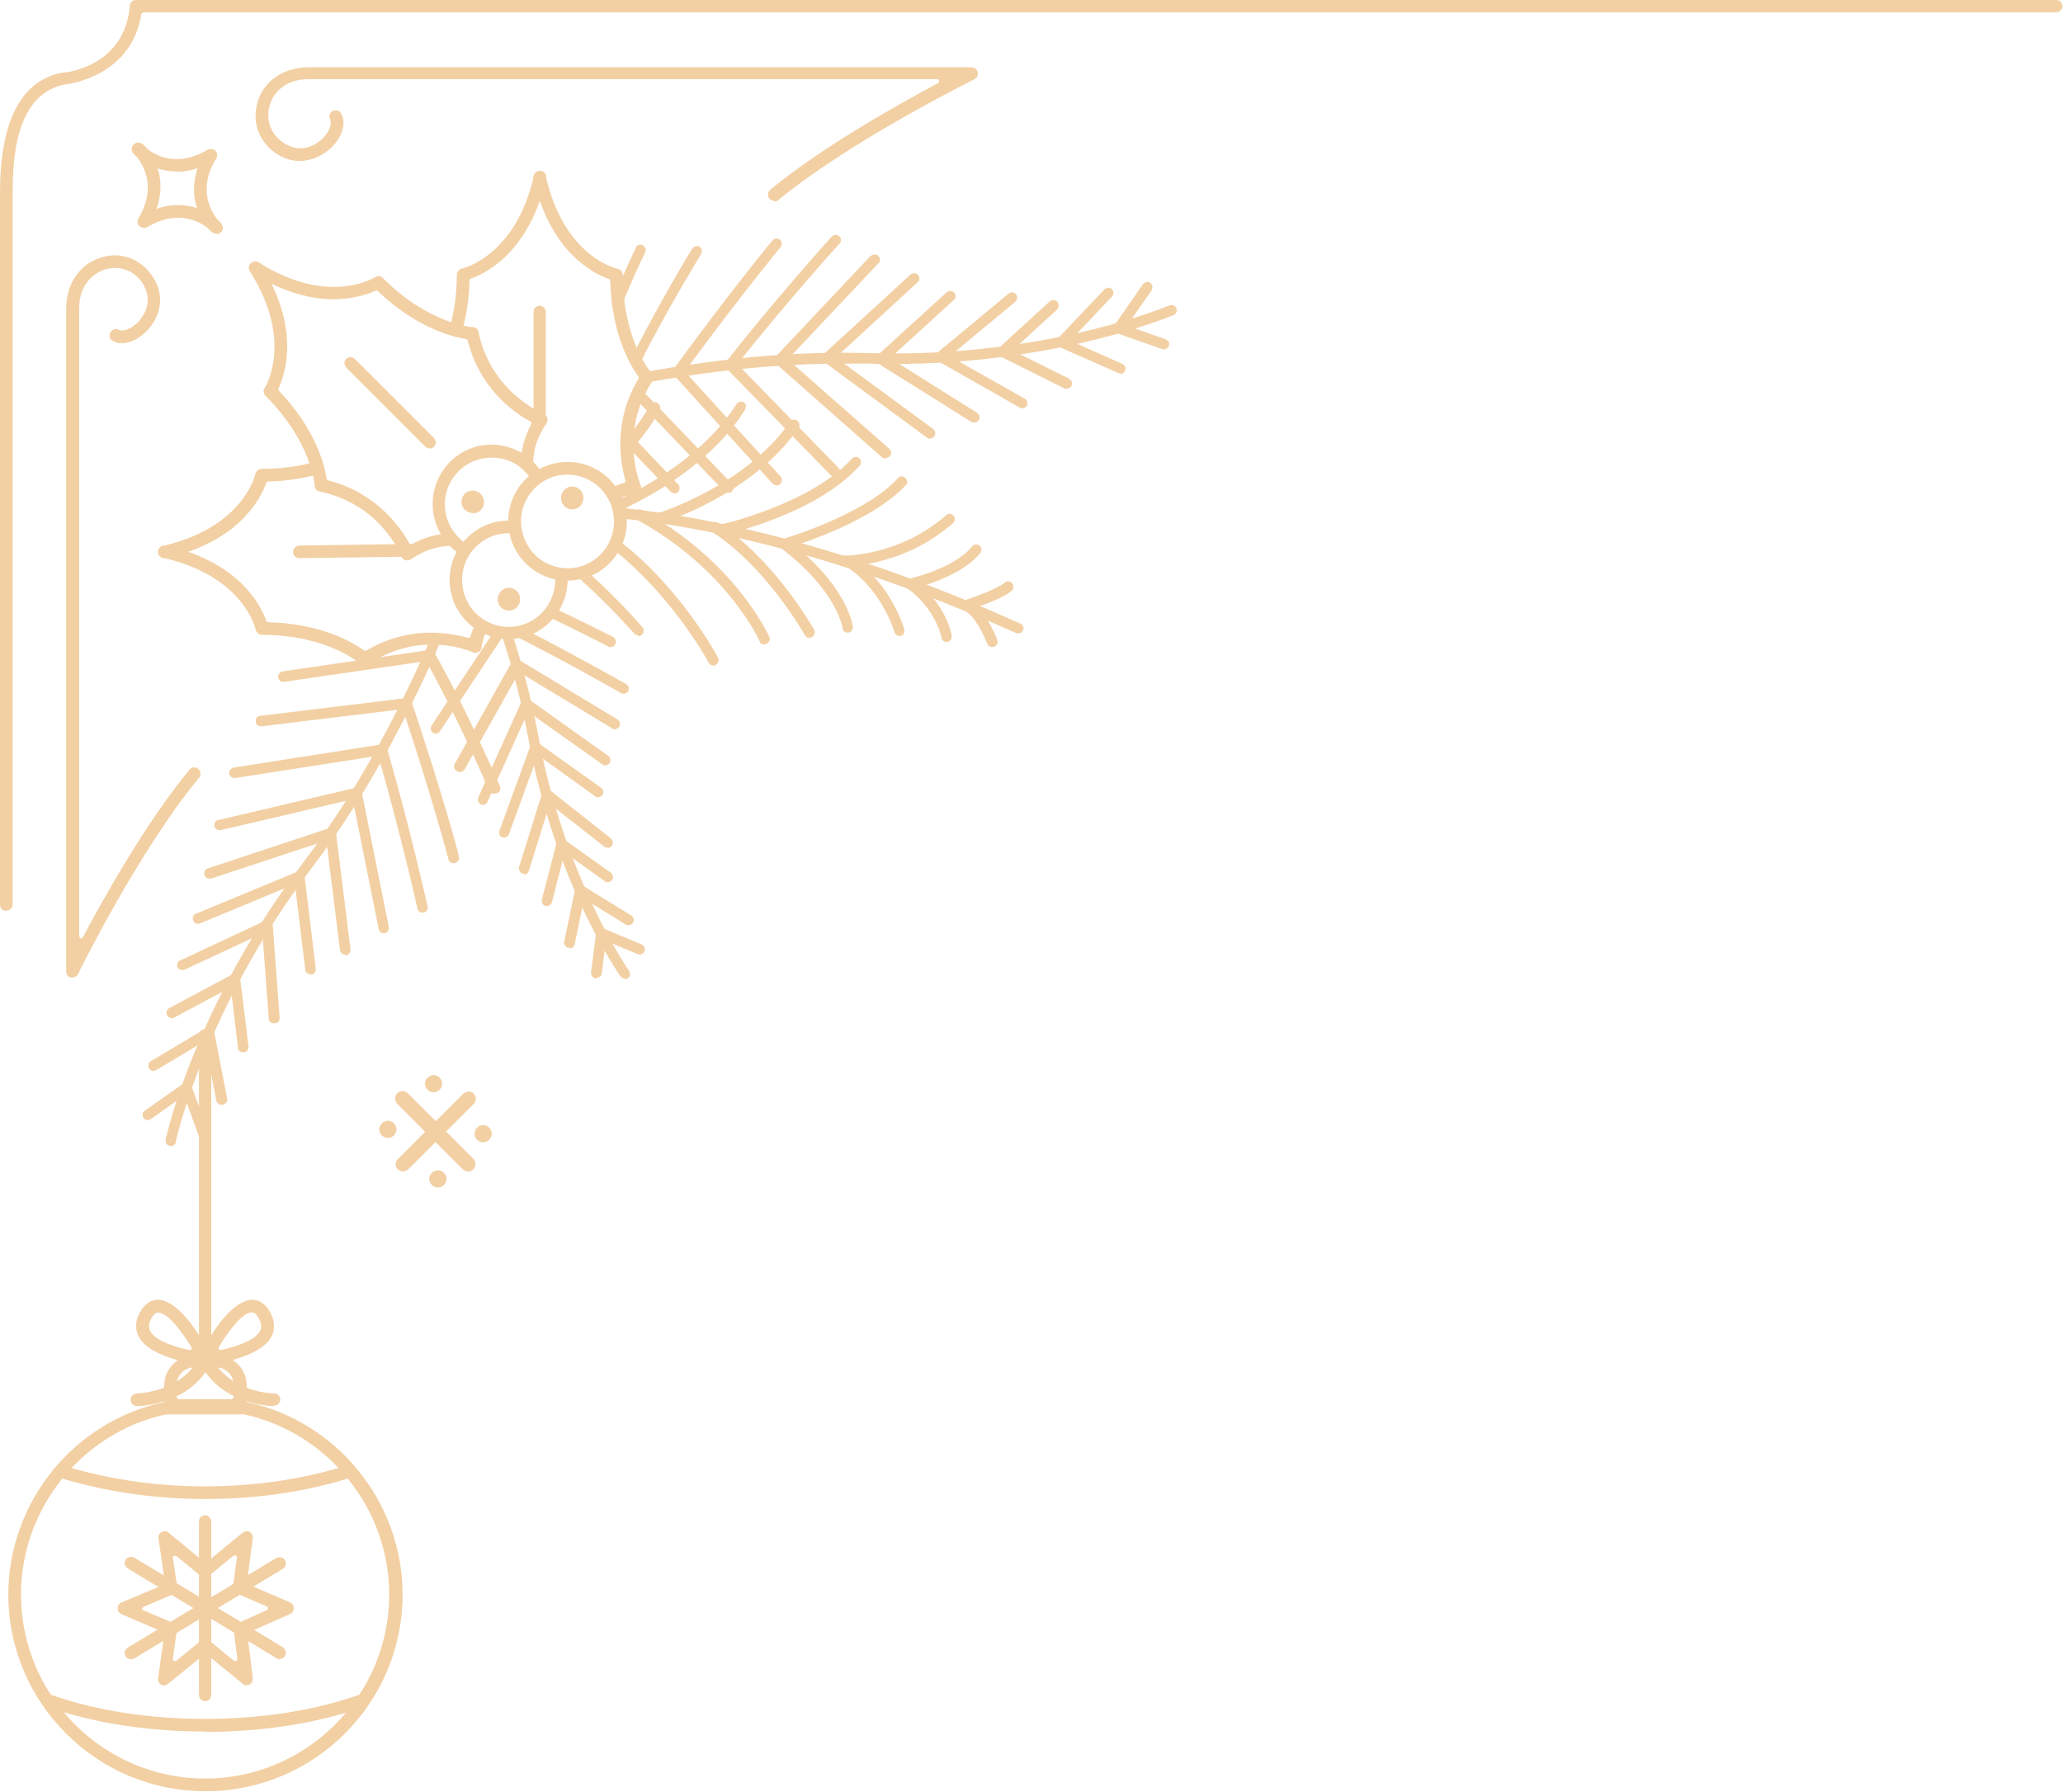 <?xml version="1.0" encoding="UTF-8"?> <svg xmlns="http://www.w3.org/2000/svg" width="495" height="430" viewBox="0 0 495 430" fill="none"><path d="M1.475 218.625C1.475 218.625 0.694 218.452 0.434 218.191C0.174 217.931 0 217.497 0 217.15V46.346C0 29.162 4.947 19.441 14.841 17.445C14.841 17.445 14.928 17.445 15.015 17.445C15.622 17.445 29.856 16.143 31.158 1.389C31.158 0.608 31.852 0 32.633 0H493.404C494.272 0 494.879 0.694 494.879 1.475C494.879 2.257 494.185 2.951 493.404 2.951H34.456C34.456 2.951 34.022 3.124 33.935 3.385C31.505 18.139 17.011 20.135 15.362 20.309C7.03 22.132 2.951 30.55 3.038 46.259V217.063C3.038 217.931 2.343 218.538 1.475 218.538V218.625Z" fill="#F2D0A4"></path><path d="M17.357 234.594C17.357 234.594 17.097 234.594 17.01 234.594C16.316 234.421 15.882 233.813 15.882 233.119V74.032C15.882 67.957 19.267 63.183 24.561 61.708C25.516 61.447 26.557 61.274 27.512 61.274C31.331 61.274 34.889 63.357 36.972 66.915C39.923 71.949 37.84 76.809 35.149 79.5C33.327 81.323 31.157 82.364 29.248 82.364C28.38 82.364 27.685 82.19 26.991 81.757C26.644 81.583 26.384 81.236 26.297 80.889C26.21 80.541 26.297 80.108 26.47 79.76C26.731 79.326 27.251 78.979 27.772 78.979C28.032 78.979 28.293 78.979 28.553 79.153C28.727 79.24 28.987 79.326 29.248 79.326C30.116 79.326 31.591 78.806 33.066 77.33C34.021 76.376 36.972 72.817 34.455 68.391C32.98 65.787 30.376 64.312 27.599 64.312C26.904 64.312 26.21 64.398 25.516 64.572C22.391 65.44 19.006 68.304 19.006 73.945V224.7C19.006 224.7 19.18 225.134 19.354 225.221C19.354 225.221 19.354 225.221 19.44 225.221C19.614 225.221 19.787 225.134 19.874 224.961C24.995 215.24 35.236 197.101 45.477 184.69C45.738 184.343 46.172 184.169 46.606 184.169C46.953 184.169 47.3 184.256 47.56 184.516C47.907 184.777 48.081 185.124 48.081 185.558C48.081 185.992 48.081 186.339 47.734 186.686C33.24 204.218 18.833 233.466 18.746 233.727C18.485 234.247 17.965 234.594 17.357 234.594Z" fill="#F2D0A4"></path><path d="M185.731 48.169C185.297 48.169 184.863 47.995 184.602 47.648C184.082 47.041 184.168 46.086 184.776 45.565C197.187 35.324 215.326 25.169 225.047 19.962C225.22 19.875 225.394 19.615 225.307 19.354C225.307 19.094 225.047 19.007 224.786 19.007H74.031C68.39 19.007 65.439 22.305 64.658 25.516C63.703 29.075 65.179 32.633 68.477 34.543C69.692 35.237 70.82 35.584 72.035 35.584C74.726 35.584 76.722 33.935 77.416 33.241C79.152 31.505 79.673 29.596 79.239 28.728C79.065 28.381 78.978 27.947 79.065 27.599C79.152 27.252 79.412 26.905 79.76 26.645C80.02 26.558 80.28 26.471 80.541 26.471C81.061 26.471 81.582 26.732 81.843 27.252C83.144 29.509 82.19 32.807 79.499 35.41C77.416 37.407 74.639 38.622 71.948 38.622C70.213 38.622 68.477 38.188 66.915 37.233C62.401 34.629 60.405 29.769 61.707 24.822C63.096 19.528 67.956 16.143 74.031 16.143H233.118C233.813 16.143 234.42 16.664 234.594 17.271C234.767 17.966 234.42 18.66 233.813 19.007C233.552 19.181 204.304 33.588 186.772 47.995C186.512 48.255 186.165 48.342 185.817 48.342L185.731 48.169Z" fill="#F2D0A4"></path><path d="M51.9 56.067C51.9 56.067 51.032 55.893 50.772 55.546C50.424 55.199 47.56 52.248 42.7 52.248C40.27 52.248 37.84 53.029 35.323 54.505C35.062 54.678 34.802 54.678 34.542 54.678C34.021 54.678 33.5 54.418 33.24 53.984C33.066 53.637 32.98 53.203 33.066 52.856C33.153 52.508 33.413 52.161 33.761 51.901C36.712 50.165 39.749 49.21 42.7 49.21C47.474 49.21 51.206 51.554 53.028 53.55C53.549 54.157 53.549 55.112 52.941 55.72C52.681 55.98 52.334 56.067 51.9 56.067Z" fill="#F2D0A4"></path><path d="M51.9 56.067C51.9 56.067 51.205 55.893 50.858 55.72C47.907 53.116 43.742 45.652 49.209 36.539C49.47 36.105 49.99 35.845 50.511 35.845C50.772 35.845 51.032 35.845 51.292 36.018C51.639 36.192 51.9 36.539 51.987 36.973C52.073 37.32 51.987 37.754 51.813 38.101C46.258 47.388 52.855 53.463 52.941 53.55C53.202 53.81 53.375 54.157 53.462 54.592C53.462 55.025 53.375 55.373 53.115 55.633C52.855 55.98 52.42 56.154 51.987 56.154L51.9 56.067Z" fill="#F2D0A4"></path><path d="M42.353 41.139C37.58 41.139 33.848 38.795 32.025 36.799C31.765 36.539 31.591 36.105 31.678 35.758C31.678 35.324 31.851 34.977 32.199 34.716C32.459 34.456 32.806 34.369 33.24 34.369C33.674 34.369 34.108 34.543 34.368 34.89C34.715 35.237 37.58 38.188 42.44 38.188C44.87 38.188 47.3 37.407 49.817 35.931C50.077 35.758 50.338 35.758 50.598 35.758C51.119 35.758 51.64 36.018 51.9 36.452C52.334 37.146 52.074 38.101 51.379 38.535C48.428 40.271 45.391 41.226 42.44 41.226L42.353 41.139Z" fill="#F2D0A4"></path><path d="M34.542 54.591C34.542 54.591 34.021 54.591 33.761 54.417C33.414 54.244 33.153 53.897 33.066 53.463C32.98 53.116 33.066 52.682 33.24 52.334C38.795 43.048 32.199 36.973 32.112 36.886C31.504 36.365 31.417 35.41 32.025 34.716C32.285 34.369 32.719 34.195 33.153 34.195C33.5 34.195 33.847 34.369 34.195 34.542C37.146 37.146 41.312 44.61 35.844 53.723C35.583 54.157 35.063 54.504 34.542 54.504V54.591Z" fill="#F2D0A4"></path><path d="M244.315 152.005C244.315 152.005 243.968 152.005 243.794 151.919C210.553 136.991 178.962 127.704 149.8 124.493C149.713 123.625 149.54 122.757 149.279 121.889C178.962 125.1 211.074 134.474 244.836 149.662C245.443 149.922 245.79 150.704 245.443 151.311C245.27 151.745 244.749 152.005 244.315 152.005Z" fill="#F2D0A4"></path><path d="M238.066 155.303C237.545 155.303 237.025 154.956 236.851 154.435C236.157 152.613 233.814 147.492 231.21 146.451C230.689 146.277 230.429 145.756 230.429 145.236C230.429 144.715 230.776 144.281 231.297 144.107C234.334 143.153 239.715 141.07 241.017 139.855C241.277 139.594 241.538 139.507 241.885 139.507C242.232 139.507 242.579 139.681 242.84 139.941C243.274 140.462 243.274 141.243 242.84 141.677C241.798 142.719 239.108 144.021 235.289 145.409C235.115 145.409 235.029 145.583 234.942 145.756C234.942 145.93 234.942 146.103 235.029 146.19C237.546 148.968 239.108 153.134 239.281 153.567C239.368 153.915 239.368 154.262 239.281 154.522C239.108 154.869 238.847 155.043 238.587 155.217C238.413 155.217 238.327 155.217 238.153 155.217L238.066 155.303Z" fill="#F2D0A4"></path><path d="M227.131 154.088C226.523 154.088 226.002 153.654 225.916 153.047C225.916 153.047 224.7 146.277 217.67 141.156C217.237 140.896 217.063 140.375 217.15 139.855C217.237 139.334 217.584 138.987 218.104 138.9C218.191 138.9 228.953 136.47 233.293 131.089C233.553 130.828 233.9 130.655 234.247 130.655C234.508 130.655 234.768 130.742 235.029 130.915C235.289 131.089 235.463 131.436 235.463 131.783C235.463 132.13 235.463 132.477 235.202 132.738C231.904 136.817 225.482 139.334 221.923 140.462C221.75 140.462 221.663 140.636 221.576 140.809C221.576 140.983 221.576 141.156 221.75 141.243C227.391 146.537 228.346 152.352 228.346 152.613C228.432 153.307 227.999 153.915 227.304 154.088C227.304 154.088 227.217 154.088 227.131 154.088Z" fill="#F2D0A4"></path><path d="M215.848 152.613C215.327 152.613 214.806 152.266 214.633 151.745C214.633 151.658 211.682 141.764 203.524 136.296C202.916 135.862 202.829 135.081 203.176 134.56C203.437 134.213 203.784 134.04 204.218 134.04C204.478 134.04 204.739 134.04 204.912 134.213C213.765 140.202 216.889 150.617 216.976 151.051C217.15 151.745 216.803 152.439 216.108 152.613C216.021 152.613 215.848 152.613 215.761 152.613H215.848Z" fill="#F2D0A4"></path><path d="M203.35 151.832C202.743 151.832 202.135 151.311 202.135 150.704C202.135 150.617 201.007 141.938 187.381 131.523C187.034 131.263 186.86 130.742 186.947 130.308C186.947 129.874 187.381 129.44 187.815 129.353C187.988 129.353 207.69 123.451 215.414 114.772C215.675 114.512 216.022 114.338 216.369 114.338C216.716 114.338 216.976 114.425 217.237 114.686C217.497 114.946 217.671 115.206 217.671 115.553C217.671 115.901 217.584 116.248 217.324 116.421C210.901 123.538 197.275 128.746 191.634 130.655C191.46 130.655 191.373 130.829 191.286 131.002C191.286 131.176 191.286 131.349 191.46 131.523C203.611 141.764 204.565 150.096 204.652 150.443C204.652 151.138 204.218 151.745 203.524 151.832H203.437H203.35Z" fill="#F2D0A4"></path><path d="M194.237 153.134C193.803 153.134 193.369 152.873 193.109 152.439C193.022 152.266 183.996 136.123 170.804 127.617C170.544 127.444 170.283 127.183 170.283 126.836C170.283 126.489 170.283 126.142 170.457 125.881C170.717 125.534 171.064 125.274 171.498 125.274C171.759 125.274 172.019 125.274 172.193 125.448C185.819 134.213 194.932 150.443 195.366 151.137C195.539 151.398 195.539 151.745 195.452 152.092C195.366 152.439 195.105 152.7 194.845 152.873C194.671 152.96 194.411 153.047 194.237 153.047V153.134Z" fill="#F2D0A4"></path><path d="M183.388 154.696C182.868 154.696 182.434 154.435 182.26 153.915C182.26 153.741 174.449 136.557 152.751 124.666C152.144 124.319 151.883 123.538 152.231 122.93C152.491 122.496 152.838 122.236 153.359 122.236C153.532 122.236 153.793 122.236 153.966 122.41C176.445 134.734 184.256 152.179 184.603 152.873C184.777 153.22 184.777 153.567 184.603 153.828C184.43 154.088 184.256 154.349 183.909 154.522C183.735 154.522 183.562 154.609 183.388 154.609V154.696Z" fill="#F2D0A4"></path><path d="M171.151 159.73C170.717 159.73 170.283 159.469 170.022 159.035C170.022 158.862 161.864 143.934 148.151 132.651C148.585 131.87 148.932 131.089 149.193 130.221C163.687 141.764 171.932 157.126 172.279 157.82C172.626 158.428 172.279 159.209 171.758 159.556C171.585 159.643 171.411 159.73 171.151 159.73Z" fill="#F2D0A4"></path><path d="M153.185 152.526C153.185 152.526 152.491 152.352 152.23 152.092C152.23 152.092 146.763 145.843 139.212 138.987C140.253 138.726 141.121 138.466 141.989 138.119C149.019 144.541 153.966 150.269 154.14 150.53C154.574 151.051 154.574 151.832 154.053 152.352C153.793 152.526 153.532 152.7 153.185 152.7V152.526Z" fill="#F2D0A4"></path><path d="M151.45 107.742C151.45 106.7 151.45 105.485 151.189 104.183C153.099 101.84 154.661 99.584 156.05 97.153C156.31 96.719 156.657 96.546 157.178 96.546C157.352 96.546 157.612 96.546 157.786 96.719C158.046 96.893 158.306 97.153 158.393 97.501C158.48 97.848 158.393 98.195 158.306 98.455C156.484 101.753 154.227 104.878 151.537 107.829L151.45 107.742Z" fill="#F2D0A4"></path><path d="M149.366 122.323C149.106 121.455 148.845 120.674 148.498 119.893C156.049 116.334 169.328 108.697 176.705 96.98C176.965 96.633 177.312 96.373 177.746 96.373C178.007 96.373 178.18 96.373 178.441 96.546C178.701 96.72 178.961 96.98 178.961 97.327C178.961 97.674 178.961 98.022 178.788 98.282C170.977 110.78 157.177 118.591 149.279 122.323H149.366Z" fill="#F2D0A4"></path><path d="M158.306 125.534C157.785 125.534 157.264 125.187 157.091 124.666C157.004 124.319 157.091 123.972 157.178 123.712C157.351 123.451 157.612 123.191 157.959 123.104C158.132 123.104 178.962 116.508 189.55 101.233C189.811 100.886 190.158 100.712 190.592 100.712C190.852 100.712 191.113 100.712 191.286 100.972C191.547 101.146 191.72 101.493 191.807 101.754C191.894 102.014 191.807 102.448 191.633 102.708C180.524 118.678 159.521 125.274 158.653 125.534C158.566 125.534 158.393 125.534 158.306 125.534Z" fill="#F2D0A4"></path><path d="M173.495 128.225C172.887 128.225 172.366 127.791 172.279 127.27C172.106 126.576 172.54 125.881 173.234 125.794C173.408 125.794 194.498 120.934 204.392 110.085C204.652 109.825 205 109.651 205.347 109.651C205.694 109.651 205.954 109.738 206.215 109.999C206.735 110.432 206.735 111.3 206.215 111.821C195.8 123.364 174.623 128.138 173.755 128.311C173.668 128.311 173.581 128.311 173.495 128.311V128.225Z" fill="#F2D0A4"></path><path d="M202.222 135.862C201.527 135.862 201.007 135.255 201.007 134.56C201.007 133.866 201.614 133.345 202.222 133.345H202.482C203.871 133.345 216.195 133.085 227.044 123.625C227.304 123.451 227.565 123.278 227.825 123.278C228.172 123.278 228.519 123.451 228.78 123.712C229.214 124.232 229.214 125.013 228.693 125.534C217.41 135.341 204.999 135.862 202.656 135.862H202.222Z" fill="#F2D0A4"></path><path d="M153.62 92.12C153.88 91.252 154.054 90.297 154.054 89.429C170.891 86.305 187.121 84.656 202.223 84.656C204.306 84.656 206.389 84.656 208.385 84.742C210.381 84.742 212.464 84.829 214.46 84.829C253.516 84.829 280.334 73.373 280.594 73.286C280.768 73.286 280.942 73.199 281.115 73.199C281.636 73.199 282.07 73.46 282.243 73.98C282.504 74.588 282.243 75.369 281.549 75.629C281.289 75.716 254.037 87.346 214.373 87.346C212.377 87.346 210.294 87.346 208.211 87.259C206.215 87.259 204.219 87.259 202.136 87.259C186.948 87.259 170.544 88.908 153.533 92.12H153.62Z" fill="#F2D0A4"></path><path d="M268.877 89.603C268.877 89.603 268.53 89.603 268.357 89.516L254.123 83.267C254.123 83.267 253.429 82.746 253.429 82.399C253.429 81.965 253.429 81.618 253.776 81.271L265.058 69.38C265.058 69.38 265.579 69.033 265.926 69.033C266.274 69.033 266.534 69.12 266.794 69.38C267.315 69.901 267.315 70.682 266.794 71.203L257.247 81.271C257.247 81.271 257.074 81.531 257.161 81.705C257.161 81.878 257.334 81.965 257.421 82.052L269.311 87.346C269.919 87.606 270.266 88.388 269.919 88.995C269.745 89.429 269.224 89.776 268.79 89.776L268.877 89.603Z" fill="#F2D0A4"></path><path d="M245.183 97.934C245.183 97.934 244.75 97.934 244.576 97.761L225.048 86.652C225.048 86.652 224.441 86.044 224.441 85.697C224.441 85.263 224.614 84.916 224.875 84.656L242.059 70.422C242.059 70.422 242.58 70.162 242.84 70.162C243.187 70.162 243.534 70.335 243.795 70.596C244.229 71.116 244.142 71.897 243.621 72.418L228.433 85.003C228.433 85.003 228.259 85.263 228.259 85.437C228.259 85.61 228.346 85.784 228.52 85.871L245.878 95.678C246.485 96.025 246.659 96.806 246.399 97.414C246.138 97.761 245.791 98.021 245.27 98.021L245.183 97.934Z" fill="#F2D0A4"></path><path d="M223.226 105.312C223.226 105.312 222.705 105.312 222.445 105.051L197.796 86.912C197.796 86.912 197.275 86.304 197.275 85.957C197.275 85.61 197.362 85.176 197.709 84.916L218.452 65.909C218.452 65.909 218.973 65.561 219.32 65.561C219.667 65.561 220.014 65.735 220.275 65.996C220.535 66.256 220.622 66.603 220.622 66.863C220.622 67.21 220.448 67.471 220.188 67.731L201.007 85.35C201.007 85.35 200.834 85.61 200.834 85.784C200.834 85.957 200.834 86.044 201.007 86.131L223.92 102.968C224.441 103.402 224.614 104.183 224.18 104.704C223.92 105.051 223.573 105.225 223.139 105.225L223.226 105.312Z" fill="#F2D0A4"></path><path d="M200.226 114.425C200.226 114.425 199.532 114.251 199.358 114.077L174.276 88.388C173.842 87.954 173.755 87.259 174.276 86.739C186.166 71.637 199.011 57.403 199.532 56.796C199.792 56.535 200.139 56.362 200.486 56.362C200.834 56.362 201.094 56.449 201.354 56.709C201.615 56.969 201.788 57.23 201.788 57.577C201.788 57.924 201.701 58.271 201.441 58.445C201.354 58.532 188.943 72.245 177.227 86.999C177.053 87.172 177.053 87.52 177.227 87.693L201.181 112.255C201.701 112.776 201.615 113.557 201.181 114.077C200.92 114.338 200.66 114.425 200.313 114.425H200.226Z" fill="#F2D0A4"></path><path d="M186.339 116.507C186.339 116.507 185.645 116.334 185.384 116.073L161.691 90.036C161.257 89.602 161.257 88.908 161.691 88.474C176.098 68.773 185.037 58.097 185.384 57.663C185.645 57.403 185.992 57.23 186.339 57.23C186.6 57.23 186.947 57.316 187.12 57.49C187.641 57.924 187.728 58.705 187.294 59.312C187.294 59.399 178.702 69.554 164.555 88.821C164.381 88.995 164.468 89.255 164.555 89.429L187.294 114.338C187.728 114.858 187.728 115.639 187.207 116.16C186.947 116.334 186.686 116.507 186.339 116.507Z" fill="#F2D0A4"></path><path d="M174.71 118.33C174.71 118.33 174.016 118.156 173.842 117.983L152.058 95.244C152.578 94.549 153.012 93.768 153.359 92.9L175.665 116.16C175.665 116.16 176.012 116.768 176.012 117.028C176.012 117.375 175.838 117.722 175.665 117.896C175.404 118.156 175.144 118.243 174.797 118.243L174.71 118.33Z" fill="#F2D0A4"></path><path d="M153.793 87.086C153.532 86.218 153.185 85.523 152.665 84.829C152.665 84.829 152.491 84.482 152.317 84.308C158.566 72.071 165.336 60.875 166.117 59.66C166.377 59.313 166.725 59.052 167.159 59.052C167.419 59.052 167.592 59.052 167.853 59.226C168.113 59.399 168.374 59.66 168.374 60.007C168.374 60.354 168.374 60.701 168.2 60.962C168.2 61.135 160.302 73.72 153.619 87.086H153.793Z" fill="#F2D0A4"></path><path d="M161.865 118.417C161.865 118.417 161.17 118.243 160.91 117.983L151.45 108.089L151.363 107.829C151.363 106.613 151.276 105.312 151.103 104.01L162.733 116.247C163.166 116.768 163.166 117.549 162.733 118.07C162.472 118.33 162.212 118.417 161.865 118.417Z" fill="#F2D0A4"></path><path d="M149.54 72.418C149.454 71.984 149.367 71.55 149.193 71.029C149.02 70.248 148.759 69.467 148.412 68.599C149.974 65.041 151.363 62.003 152.578 59.4C152.752 58.965 153.186 58.705 153.706 58.705C153.88 58.705 154.053 58.705 154.227 58.879C154.835 59.226 155.095 59.92 154.835 60.528C153.272 63.652 151.537 67.645 149.54 72.331V72.418Z" fill="#F2D0A4"></path><path d="M233.727 101.406C233.727 101.406 233.293 101.406 233.033 101.232L210.728 87.259C210.728 87.259 210.207 86.652 210.12 86.305C210.12 85.957 210.207 85.523 210.554 85.263L227.131 70.162C227.131 70.162 227.652 69.814 227.999 69.814C228.346 69.814 228.693 69.988 228.954 70.248C229.214 70.509 229.301 70.856 229.301 71.116C229.301 71.463 229.127 71.724 228.867 71.984L214.026 85.523C214.026 85.523 213.852 85.784 213.852 85.957C213.852 86.131 213.939 86.218 214.112 86.305L234.421 99.063C235.029 99.41 235.203 100.191 234.855 100.799C234.595 101.146 234.248 101.406 233.814 101.406H233.727Z" fill="#F2D0A4"></path><path d="M255.771 93.334C255.771 93.334 255.424 93.334 255.251 93.161L239.976 85.523C239.976 85.523 239.368 85.002 239.281 84.569C239.281 84.135 239.368 83.787 239.715 83.44L251.866 72.331C251.866 72.331 252.387 71.984 252.734 71.984C253.081 71.984 253.428 72.157 253.688 72.418C254.122 72.939 254.122 73.72 253.688 74.24L243.447 83.614C243.447 83.614 243.274 83.874 243.274 84.048C243.274 84.221 243.36 84.395 243.534 84.395L256.553 90.904C256.553 90.904 257.073 91.338 257.16 91.599C257.247 91.946 257.16 92.293 257.16 92.553C256.986 92.987 256.466 93.248 256.032 93.248L255.771 93.334Z" fill="#F2D0A4"></path><path d="M279.292 83.788C279.292 83.788 279.032 83.788 278.858 83.788L268.009 79.969C268.009 79.969 267.315 79.535 267.228 79.188C267.141 78.841 267.228 78.407 267.402 78.059L274.258 68.165C274.258 68.165 274.866 67.645 275.3 67.645C275.56 67.645 275.821 67.645 275.994 67.905C276.254 68.079 276.428 68.339 276.515 68.686C276.515 69.033 276.515 69.38 276.341 69.641L270.787 77.626C270.787 77.626 270.7 77.886 270.787 78.059C270.787 78.233 270.96 78.32 271.134 78.407L279.726 81.444C279.726 81.444 280.334 81.791 280.42 82.052C280.594 82.399 280.594 82.659 280.42 83.007C280.247 83.527 279.726 83.874 279.205 83.874L279.292 83.788Z" fill="#F2D0A4"></path><path d="M212.463 110.085C212.463 110.085 211.855 109.998 211.595 109.738L186.252 87.346C186.252 87.346 185.818 86.825 185.818 86.478C185.818 86.131 185.905 85.784 186.166 85.523L208.905 61.395C208.905 61.395 209.512 61.048 209.859 61.048C210.206 61.048 210.467 61.135 210.727 61.395C210.988 61.656 211.074 61.916 211.161 62.263C211.161 62.611 211.074 62.958 210.814 63.131L189.377 85.87C189.377 85.87 189.203 86.131 189.203 86.218C189.203 86.391 189.203 86.478 189.377 86.565L213.418 107.742C213.938 108.176 214.025 109.043 213.504 109.477C213.244 109.738 212.897 109.911 212.55 109.911L212.463 110.085Z" fill="#F2D0A4"></path><path d="M149.974 234.89C149.974 234.89 149.193 234.716 148.933 234.369C148.325 233.501 133.137 211.89 126.714 176.914C125.239 168.929 123.069 160.51 120.205 151.831H122.809C125.586 160.337 127.669 168.582 129.144 176.48C135.48 210.849 150.755 232.72 150.929 232.98C151.102 233.241 151.189 233.588 151.189 233.935C151.189 234.282 150.929 234.543 150.668 234.716C150.495 234.89 150.234 234.977 149.974 234.977V234.89Z" fill="#F2D0A4"></path><path d="M136.608 227.426C136.608 227.426 136.435 227.426 136.348 227.426C136.001 227.426 135.74 227.166 135.567 226.905C135.393 226.645 135.306 226.298 135.393 225.95L137.997 213.366C137.997 213.366 138.344 212.585 138.691 212.498C138.865 212.498 139.038 212.411 139.212 212.411C139.472 212.411 139.646 212.411 139.906 212.585L151.449 219.702C152.057 220.049 152.231 220.83 151.883 221.437C151.623 221.785 151.276 222.045 150.842 222.045C150.582 222.045 150.408 222.045 150.148 221.871L140.687 216.056C140.687 216.056 140.514 216.056 140.427 216.056H140.253C140.08 216.056 139.993 216.23 139.993 216.404L137.91 226.558C137.823 227.166 137.303 227.6 136.695 227.6L136.608 227.426Z" fill="#F2D0A4"></path><path d="M125.759 209.634C125.759 209.634 125.499 209.634 125.412 209.634C124.718 209.46 124.371 208.679 124.544 208.072L130.099 190.28C130.099 190.28 130.533 189.585 130.967 189.498C131.054 189.498 131.227 189.498 131.314 189.498C131.574 189.498 131.835 189.585 132.095 189.759L146.589 201.215C146.589 201.215 147.023 201.736 147.023 202.083C147.023 202.43 147.023 202.777 146.763 203.038C146.502 203.385 146.155 203.472 145.808 203.472C145.548 203.472 145.287 203.385 145.027 203.211L132.529 193.404C132.529 193.404 132.356 193.317 132.182 193.317C132.182 193.317 132.095 193.317 132.008 193.317C131.835 193.317 131.748 193.491 131.661 193.664L126.888 209.026C126.714 209.547 126.28 209.894 125.673 209.894L125.759 209.634Z" fill="#F2D0A4"></path><path d="M115.952 193.144C115.952 193.144 115.605 193.144 115.431 193.057C115.084 192.883 114.911 192.71 114.737 192.363C114.65 192.015 114.65 191.668 114.737 191.408L125.152 168.322C125.152 168.322 125.586 167.714 125.933 167.627C126.02 167.627 126.193 167.627 126.28 167.627C126.541 167.627 126.801 167.627 126.975 167.888L145.982 181.427C146.502 181.861 146.676 182.642 146.242 183.163C145.982 183.51 145.634 183.684 145.201 183.684C144.94 183.684 144.68 183.684 144.506 183.423L127.235 171.186C127.235 171.186 127.061 171.099 126.975 171.099C126.975 171.099 126.888 171.099 126.801 171.099C126.627 171.099 126.541 171.272 126.454 171.359L116.907 192.536C116.733 192.97 116.213 193.23 115.779 193.23L115.952 193.144Z" fill="#F2D0A4"></path><path d="M104.582 176.046C104.582 176.046 104.062 176.046 103.888 175.872C103.628 175.699 103.454 175.438 103.367 175.091C103.367 174.744 103.367 174.397 103.541 174.136L118.382 151.744C118.382 151.744 118.989 151.744 119.25 151.744H123.676C124.631 151.744 125.499 151.571 126.453 151.311C139.125 157.82 150.147 164.156 150.234 164.156C150.494 164.329 150.755 164.589 150.842 164.937C150.928 165.284 150.842 165.631 150.755 165.891C150.494 166.239 150.147 166.499 149.627 166.499C149.627 166.499 149.193 166.499 149.019 166.325C148.932 166.325 135.914 158.775 121.854 151.744C121.854 151.744 121.68 151.744 121.593 151.744C121.42 151.744 121.246 151.744 121.159 152.005L105.537 175.525C105.537 175.525 104.929 176.133 104.495 176.133L104.582 176.046Z" fill="#F2D0A4"></path><path d="M146.503 155.303C146.503 155.303 146.069 155.303 145.895 155.129C145.895 155.129 140.774 152.439 131.228 147.839C131.401 147.579 131.575 147.405 131.661 147.145C132.182 146.711 132.616 146.364 132.963 145.93C142.163 150.269 147.023 152.873 147.11 152.873C147.718 153.22 147.978 154.001 147.631 154.609C147.371 155.043 147.023 155.303 146.503 155.303Z" fill="#F2D0A4"></path><path d="M120.986 200.955C120.986 200.955 120.726 200.955 120.552 200.955C120.205 200.868 119.945 200.608 119.858 200.26C119.684 199.913 119.684 199.566 119.858 199.306L127.322 178.823C127.322 178.823 127.756 178.129 128.103 178.042C128.19 178.042 128.363 178.042 128.45 178.042C128.71 178.042 128.971 178.042 129.144 178.303L144.246 189.065C144.246 189.065 144.68 189.585 144.767 189.846C144.767 190.193 144.767 190.54 144.506 190.8C144.246 191.147 143.899 191.321 143.465 191.321C143.204 191.321 142.944 191.321 142.77 191.061L129.578 181.601C129.578 181.601 129.405 181.514 129.318 181.514C129.318 181.514 129.231 181.514 129.144 181.514C128.971 181.514 128.884 181.687 128.797 181.861L122.114 200.174C121.941 200.694 121.42 201.042 120.899 201.042L120.986 200.955Z" fill="#F2D0A4"></path><path d="M131.314 217.445C131.314 217.445 131.141 217.445 130.967 217.445C130.62 217.445 130.36 217.184 130.186 216.837C130.013 216.577 129.926 216.23 130.013 215.883L133.571 202.17C133.571 202.17 134.005 201.475 134.352 201.302C134.526 201.302 134.612 201.302 134.786 201.302C135.046 201.302 135.307 201.302 135.48 201.562L146.59 209.46C147.11 209.894 147.284 210.675 146.85 211.196C146.59 211.543 146.242 211.717 145.808 211.717C145.548 211.717 145.288 211.717 145.114 211.456L136.088 205.034C136.088 205.034 135.914 204.947 135.828 204.947C135.828 204.947 135.741 204.947 135.654 204.947C135.48 204.947 135.394 205.121 135.307 205.294L132.443 216.49C132.269 217.011 131.835 217.445 131.228 217.445H131.314Z" fill="#F2D0A4"></path><path d="M143.117 234.803C143.117 234.803 143.031 234.803 142.944 234.803C142.597 234.803 142.336 234.63 142.076 234.282C141.902 234.022 141.815 233.675 141.815 233.328L143.031 223.868C143.031 223.868 143.291 223.173 143.638 222.913C143.812 222.826 144.072 222.739 144.246 222.739C144.419 222.739 144.593 222.739 144.766 222.826L153.966 226.645C153.966 226.645 154.487 226.992 154.66 227.339C154.747 227.686 154.747 228.033 154.66 228.294C154.487 228.728 153.966 229.075 153.532 229.075C153.359 229.075 153.185 229.075 153.011 228.988L145.981 226.037C145.981 226.037 145.895 226.037 145.808 226.037C145.808 226.037 145.634 226.037 145.547 226.037C145.374 226.037 145.287 226.298 145.287 226.384L144.419 233.501C144.419 234.109 143.812 234.63 143.204 234.63L143.117 234.803Z" fill="#F2D0A4"></path><path d="M110.224 185.246C110.224 185.246 109.79 185.246 109.616 185.072C109.009 184.725 108.749 183.944 109.096 183.336L122.809 158.861C122.809 158.861 123.243 158.341 123.59 158.254C123.676 158.254 123.763 158.254 123.937 158.254C124.197 158.254 124.371 158.254 124.631 158.427L148.151 172.661C148.151 172.661 148.672 173.095 148.759 173.442C148.759 173.789 148.759 174.137 148.585 174.397C148.325 174.744 147.978 175.004 147.544 175.004C147.283 175.004 147.11 175.004 146.936 174.831L124.978 161.552C124.978 161.552 124.805 161.552 124.718 161.552C124.718 161.552 124.718 161.552 124.631 161.552C124.458 161.552 124.371 161.639 124.284 161.812L111.439 184.725C111.439 184.725 110.831 185.333 110.311 185.333L110.224 185.246Z" fill="#F2D0A4"></path><path d="M40.965 274.987C40.965 274.987 40.792 274.987 40.705 274.987H40.618C40.011 274.813 39.577 274.119 39.751 273.512C39.751 273.164 46.781 241.226 72.731 207.03C87.051 188.11 97.293 167.367 103.368 153.133C103.541 153.133 103.628 153.133 103.802 153.133C103.975 153.133 104.236 153.133 104.496 153.133C105.017 153.133 105.538 153.22 105.972 153.307C99.723 167.974 89.308 189.238 74.64 208.506C49.124 242.18 42.181 273.685 42.181 274.032C42.094 274.64 41.573 275.074 40.965 275.074V274.987Z" fill="#F2D0A4"></path><path d="M53.116 265.093C53.116 265.093 52.855 265.093 52.769 265.093C52.335 264.919 51.988 264.572 51.901 264.138L49.297 250.512C49.297 250.512 49.123 250.252 49.037 250.165H48.863C48.776 250.165 48.69 250.165 48.603 250.165L37.407 256.848C37.407 256.848 36.973 257.021 36.799 257.021C36.365 257.021 35.931 256.761 35.758 256.414C35.411 255.806 35.584 255.025 36.192 254.678L49.557 246.693C49.557 246.693 49.991 246.52 50.165 246.52C50.339 246.52 50.512 246.52 50.686 246.607C51.033 246.78 51.293 247.127 51.38 247.561L54.505 263.618C54.678 264.312 54.157 265.006 53.463 265.093C53.463 265.093 53.289 265.093 53.203 265.093H53.116Z" fill="#F2D0A4"></path><path d="M65.701 245.565C65.701 245.565 65.44 245.565 65.354 245.565C64.833 245.392 64.486 244.958 64.486 244.437L63.01 224.736C63.01 224.736 62.923 224.388 62.75 224.302C62.75 224.302 62.576 224.302 62.49 224.302H62.316L44.264 232.72C44.264 232.72 43.916 232.807 43.743 232.807C43.222 232.807 42.788 232.547 42.615 232.113C42.441 231.852 42.441 231.505 42.615 231.158C42.701 230.811 42.962 230.551 43.309 230.464L63.705 220.917C63.705 220.917 64.052 220.83 64.225 220.83C64.486 220.83 64.659 220.83 64.833 221.004C65.18 221.177 65.441 221.611 65.441 221.958L67.09 244.177C67.09 244.177 67.09 244.871 66.829 245.131C66.656 245.392 66.308 245.565 65.961 245.565H65.874H65.701Z" fill="#F2D0A4"></path><path d="M82.798 229.075C82.798 229.075 82.538 229.075 82.451 229.075C82.017 228.901 81.67 228.554 81.583 228.033L78.372 202.257C78.372 202.257 78.285 201.996 78.112 201.91C78.112 201.91 77.938 201.91 77.851 201.91C77.851 201.91 77.764 201.91 77.677 201.91L50.686 210.849C50.686 210.849 50.425 210.849 50.252 210.849C49.731 210.849 49.21 210.502 49.037 209.981C48.863 209.287 49.21 208.592 49.818 208.419L78.893 198.785C78.893 198.785 79.153 198.785 79.327 198.785C79.587 198.785 79.76 198.785 80.021 198.959C80.368 199.132 80.542 199.479 80.628 199.913L84.1 227.86C84.187 228.554 83.666 229.162 82.972 229.249C82.972 229.249 82.885 229.249 82.798 229.249V229.075Z" fill="#F2D0A4"></path><path d="M101.372 219.007C101.372 219.007 101.111 219.007 101.025 219.007C100.591 218.834 100.243 218.487 100.157 218.053C100.157 217.879 96.078 199.914 90.87 181.774C90.87 181.514 90.61 181.427 90.349 181.427L56.414 186.721H56.241C55.633 186.721 55.112 186.287 55.026 185.68C54.939 184.986 55.373 184.378 56.067 184.205L91.478 178.65H91.651C92.172 178.65 92.693 178.997 92.866 179.605C98.247 198.091 102.413 216.751 102.587 217.532C102.76 218.226 102.326 218.921 101.632 219.007C101.545 219.007 101.459 219.007 101.372 219.007Z" fill="#F2D0A4"></path><path d="M108.836 207.117C108.836 207.117 108.575 207.117 108.489 207.117C108.055 207.03 107.707 206.683 107.621 206.249C107.447 205.728 104.149 192.883 96.772 170.578C96.772 170.405 96.511 170.231 96.251 170.231L62.75 174.31C62.75 174.31 62.663 174.31 62.576 174.31C61.969 174.31 61.361 173.876 61.361 173.182C61.361 172.835 61.361 172.488 61.622 172.227C61.795 171.967 62.142 171.793 62.49 171.793L97.379 167.541C97.379 167.541 97.466 167.541 97.553 167.541C98.074 167.541 98.594 167.888 98.768 168.408C106.753 192.276 110.138 205.468 110.138 205.555C110.138 205.902 110.138 206.249 109.964 206.509C109.79 206.77 109.53 207.03 109.183 207.117C109.096 207.117 109.009 207.117 108.836 207.117Z" fill="#F2D0A4"></path><path d="M118.469 190.453C118.469 190.453 118.209 190.453 118.122 190.453C117.775 190.366 117.514 190.106 117.341 189.759C116.646 188.023 109.964 172.574 102.413 158.948C102.326 158.775 102.152 158.688 101.979 158.688L68.131 163.635C68.131 163.635 68.044 163.635 67.957 163.635C67.35 163.635 66.829 163.201 66.742 162.593C66.742 162.246 66.742 161.899 67.002 161.639C67.176 161.378 67.523 161.205 67.87 161.118L102.934 155.997C102.934 155.997 103.02 155.997 103.107 155.997C103.541 155.997 103.975 156.258 104.235 156.605C112.307 170.925 119.597 187.936 119.944 188.717C120.118 189.065 120.118 189.412 119.944 189.672C119.858 190.019 119.597 190.193 119.25 190.366C119.077 190.366 118.903 190.453 118.729 190.453H118.469Z" fill="#F2D0A4"></path><path d="M74.466 233.762C74.466 233.762 74.206 233.762 74.119 233.762C73.598 233.588 73.251 233.241 73.251 232.72L70.821 212.758C70.821 212.758 70.734 212.498 70.561 212.411C70.561 212.411 70.387 212.411 70.3 212.411H70.127L47.995 221.611C47.995 221.611 47.648 221.698 47.474 221.698C46.954 221.698 46.52 221.351 46.346 220.917C46.173 220.569 46.259 220.222 46.346 219.962C46.433 219.615 46.693 219.441 47.041 219.268L71.342 209.2C71.342 209.2 71.689 209.113 71.863 209.113C72.123 209.113 72.296 209.113 72.47 209.287C72.817 209.46 73.078 209.807 73.078 210.241L75.768 232.46C75.768 232.46 75.768 233.154 75.508 233.414C75.334 233.675 74.987 233.848 74.64 233.848C74.64 233.848 74.553 233.848 74.466 233.848V233.762Z" fill="#F2D0A4"></path><path d="M58.323 252.508C58.323 252.508 58.062 252.508 57.976 252.508C57.455 252.335 57.108 251.988 57.108 251.467L55.459 237.667C55.459 237.667 55.372 237.32 55.198 237.32C55.198 237.32 55.025 237.32 54.938 237.32C54.851 237.32 54.764 237.32 54.678 237.32L41.833 244.176C41.833 244.176 41.486 244.35 41.225 244.35C40.791 244.35 40.357 244.09 40.097 243.656C39.75 243.048 40.01 242.267 40.618 241.92L55.719 233.848C55.719 233.848 56.066 233.675 56.327 233.675C56.587 233.675 56.761 233.675 56.934 233.848C57.281 234.022 57.542 234.369 57.629 234.803L59.625 251.12C59.625 251.12 59.625 251.814 59.364 252.074C59.191 252.335 58.844 252.508 58.496 252.508C58.496 252.508 58.41 252.508 58.323 252.508Z" fill="#F2D0A4"></path><path d="M48.863 273.512C48.863 273.512 48.603 273.512 48.516 273.512C48.169 273.425 47.822 273.078 47.735 272.731L44.437 263.618C44.437 263.618 44.263 263.357 44.09 263.27C44.09 263.27 44.003 263.27 43.916 263.27C43.829 263.27 43.742 263.27 43.656 263.27L36.192 268.565C36.192 268.565 35.758 268.825 35.497 268.825C35.063 268.825 34.716 268.651 34.456 268.304C34.022 267.697 34.196 266.916 34.716 266.568L44.09 259.972C44.09 259.972 44.524 259.712 44.784 259.712C44.958 259.712 45.044 259.712 45.131 259.712C45.478 259.799 45.825 260.146 45.912 260.493L49.991 271.776C50.252 272.47 49.905 273.164 49.21 273.425C49.037 273.425 48.95 273.425 48.776 273.425L48.863 273.512Z" fill="#F2D0A4"></path><path d="M92.085 223.954C92.085 223.954 91.824 223.954 91.738 223.954C91.304 223.781 90.957 223.434 90.87 223L84.708 192.276C84.708 192.276 84.621 192.015 84.447 191.929C84.447 191.929 84.274 191.929 84.187 191.929C84.187 191.929 84.187 191.929 84.1 191.929L52.942 199.219C52.942 199.219 52.769 199.219 52.682 199.219C52.074 199.219 51.554 198.785 51.467 198.264C51.293 197.57 51.727 196.876 52.422 196.789L85.315 189.065C85.315 189.065 85.489 189.065 85.576 189.065C85.836 189.065 86.01 189.065 86.27 189.238C86.53 189.412 86.791 189.759 86.791 190.019L93.3 222.479C93.3 222.479 93.3 223.173 93.126 223.434C92.953 223.694 92.692 223.868 92.345 223.954C92.345 223.954 92.172 223.954 92.085 223.954Z" fill="#F2D0A4"></path><path d="M126.454 112.602C125.673 112.602 124.978 111.908 124.978 111.04C124.978 107.829 125.933 104.704 127.495 101.753C127.495 101.667 127.495 101.493 127.495 101.406C127.495 101.32 127.408 101.146 127.235 101.146C123.676 99.237 115.171 93.508 112.22 81.705C112.22 81.531 112.046 81.358 111.786 81.358C108.575 80.837 99.983 78.754 90.696 69.901C90.609 69.901 90.522 69.728 90.349 69.728H90.175C88.526 70.509 84.968 71.811 80.021 71.811C73.685 71.811 67.089 69.641 60.406 65.475C59.712 65.041 59.451 64.086 59.972 63.392C60.233 62.958 60.753 62.698 61.274 62.698C61.534 62.698 61.795 62.698 62.055 62.958C68.217 66.864 74.293 68.86 80.108 68.86C85.922 68.86 89.568 66.777 90.002 66.516C90.262 66.343 90.522 66.256 90.783 66.256C91.217 66.256 91.564 66.43 91.824 66.69C103.107 77.973 113.348 78.494 113.435 78.494C114.129 78.494 114.737 79.014 114.824 79.709C117.861 94.29 130.359 99.237 130.446 99.323C130.88 99.497 131.227 99.844 131.314 100.278C131.488 100.712 131.314 101.233 131.14 101.58C129.057 104.618 127.929 107.829 127.929 111.127C127.929 111.908 127.235 112.602 126.454 112.602Z" fill="#F2D0A4"></path><path d="M103.107 107.655C103.107 107.655 102.326 107.481 102.065 107.221L83.058 88.214C83.058 88.214 82.624 87.52 82.624 87.172C82.624 86.825 82.798 86.391 83.058 86.131C83.318 85.871 83.752 85.697 84.1 85.697C84.447 85.697 84.881 85.871 85.141 86.131L104.148 105.138C104.148 105.138 104.582 105.832 104.582 106.18C104.582 106.527 104.408 106.961 104.148 107.221C103.888 107.481 103.454 107.655 103.107 107.655Z" fill="#F2D0A4"></path><path d="M97.725 134.473C97.725 134.473 97.465 134.473 97.291 134.473C96.857 134.299 96.51 134.039 96.337 133.605C96.163 133.084 91.216 120.934 76.722 117.983C76.028 117.809 75.507 117.289 75.507 116.594C75.507 116.507 74.899 106.179 63.703 94.983C63.182 94.463 63.096 93.682 63.53 93.074C63.79 92.64 70.473 81.791 59.971 65.127C59.798 64.78 59.711 64.346 59.798 63.999C59.885 63.652 60.145 63.305 60.492 63.044C60.752 62.871 61.013 62.784 61.273 62.784C61.794 62.784 62.315 63.045 62.575 63.478C71.948 78.406 68.65 89.255 66.828 93.248C66.741 93.421 66.828 93.682 66.915 93.768C75.767 103.055 77.85 111.56 78.371 114.858C78.371 115.032 78.544 115.206 78.718 115.292C90.435 118.243 96.25 126.836 98.159 130.307C98.159 130.394 98.333 130.481 98.419 130.568C98.419 130.568 98.506 130.568 98.593 130.568C98.593 130.568 98.767 130.568 98.853 130.568C101.891 128.919 105.016 128.051 108.314 128.051C109.181 128.051 109.789 128.745 109.789 129.526C109.789 129.96 109.615 130.307 109.355 130.568C109.095 130.828 108.661 131.001 108.314 131.001C104.929 131.001 101.717 132.13 98.593 134.213C98.333 134.386 98.072 134.473 97.725 134.473Z" fill="#F2D0A4"></path><path d="M39.402 133.953C38.708 133.953 38.101 133.432 37.927 132.824C37.753 132.043 38.274 131.175 39.055 131.002C58.323 126.662 61.274 113.904 61.274 113.73C61.447 113.036 62.055 112.515 62.749 112.515C67.262 112.515 71.515 111.995 75.421 110.866C75.594 110.866 75.681 110.866 75.854 110.866C76.549 110.866 77.156 111.3 77.33 111.995C77.59 112.776 77.07 113.644 76.288 113.817C72.556 114.859 68.477 115.466 64.311 115.553C64.138 115.553 63.964 115.727 63.877 115.9C62.402 120.066 57.021 130.047 39.836 133.953C39.75 133.953 39.576 133.953 39.489 133.953H39.402Z" fill="#F2D0A4"></path><path d="M71.775 133.953C70.994 133.953 70.3 133.258 70.3 132.477C70.3 131.609 70.994 131.002 71.775 130.915L97.118 130.568C97.986 130.568 98.594 131.262 98.68 132.043C98.68 132.911 97.986 133.519 97.205 133.605L71.862 133.953H71.775Z" fill="#F2D0A4"></path><path d="M87.484 159.729C87.484 159.729 86.703 159.556 86.443 159.295C86.443 159.295 78.632 152.352 62.836 152.352C62.142 152.352 61.534 151.831 61.36 151.137C61.274 150.616 58.236 138.205 39.142 133.866C38.361 133.692 37.84 132.911 38.014 132.043C38.187 131.349 38.795 130.915 39.489 130.915C39.576 130.915 39.75 130.915 39.836 130.915C57.021 134.82 62.402 144.801 63.877 148.967C63.877 149.141 64.138 149.314 64.311 149.314C77.156 149.662 84.707 154.175 87.311 156.084C87.398 156.084 87.484 156.171 87.571 156.171C87.658 156.171 87.745 156.171 87.832 156.171C92.605 153.307 97.899 151.831 103.454 151.831C107.186 151.831 110.31 152.526 112.22 153.046C112.22 153.046 112.306 153.046 112.393 153.046C112.393 153.046 112.567 153.046 112.654 153.046C112.74 153.046 112.827 152.873 112.914 152.699C113.174 151.658 113.608 150.703 114.129 149.662C114.389 149.141 114.91 148.794 115.518 148.794C115.778 148.794 115.952 148.794 116.212 148.967C116.993 149.314 117.253 150.269 116.906 150.964C116.212 152.352 115.865 153.394 115.518 155.477C115.518 155.911 115.171 156.345 114.737 156.518C114.563 156.605 114.303 156.692 114.042 156.692C113.869 156.692 113.608 156.692 113.435 156.518C113.001 156.345 109.182 154.695 103.714 154.695C98.246 154.695 93.213 156.258 88.526 159.295C88.266 159.469 88.005 159.556 87.658 159.556L87.484 159.729Z" fill="#F2D0A4"></path><path d="M109.443 80.403C109.443 80.403 109.182 80.403 109.009 80.403C108.228 80.142 107.707 79.361 107.967 78.58C109.009 74.675 109.616 70.422 109.616 65.909C109.616 65.215 110.137 64.607 110.831 64.433C111.352 64.347 123.763 61.309 128.103 42.215C128.276 41.521 128.884 41 129.578 41C129.665 41 129.838 41 129.925 41C130.359 41.087 130.619 41.347 130.88 41.694C131.053 42.041 131.14 42.475 131.053 42.823C127.148 60.007 117.167 65.388 113.001 66.864C112.827 66.864 112.654 67.124 112.654 67.297C112.567 71.55 111.96 75.543 110.918 79.275C110.744 79.969 110.137 80.403 109.443 80.403Z" fill="#F2D0A4"></path><path d="M129.491 101.667C128.623 101.667 128.016 100.972 128.016 100.191V74.848C128.016 73.98 128.71 73.373 129.491 73.373C130.272 73.373 130.966 74.067 130.966 74.848V100.191C130.966 101.059 130.272 101.667 129.491 101.667Z" fill="#F2D0A4"></path><path d="M147.023 119.979C146.415 119.979 145.895 119.632 145.634 119.198C145.287 118.417 145.634 117.549 146.329 117.202C147.457 116.681 148.498 116.247 149.713 115.9C149.8 115.9 149.974 115.813 150.061 115.64C150.061 115.553 150.061 115.38 150.061 115.293C148.932 111.387 146.936 101.319 153.185 90.905C153.272 90.731 153.272 90.471 153.185 90.384C151.276 87.78 146.763 80.229 146.415 67.384C146.415 67.211 146.242 66.951 146.068 66.951C141.902 65.475 131.921 60.094 128.016 42.91C127.842 42.128 128.363 41.261 129.144 41.087C129.231 41.087 129.405 41.087 129.491 41.087C130.186 41.087 130.793 41.608 130.967 42.302C135.306 61.483 147.717 64.433 148.238 64.52C148.932 64.694 149.453 65.302 149.453 65.996C149.453 81.965 156.31 89.516 156.396 89.603C156.917 90.124 156.917 90.905 156.57 91.425C148.412 103.836 153.532 115.813 153.706 116.334C153.879 116.768 153.879 117.289 153.706 117.636C153.445 118.07 153.098 118.33 152.664 118.417C150.668 118.764 149.28 119.198 147.804 119.979C147.631 120.066 147.37 120.153 147.11 120.153L147.023 119.979Z" fill="#F2D0A4"></path><path d="M136.174 139.333C132.355 139.333 128.797 137.858 126.106 135.168C120.552 129.613 120.552 120.587 126.106 115.032C128.797 112.342 132.355 110.866 136.174 110.866C139.993 110.866 143.551 112.342 146.242 115.032C151.796 120.587 151.796 129.613 146.242 135.168C143.551 137.858 139.993 139.333 136.174 139.333ZM136.174 113.904C133.136 113.904 130.359 115.032 128.276 117.202C123.937 121.541 123.937 128.658 128.276 133.085C130.359 135.168 133.223 136.383 136.174 136.383C139.125 136.383 141.989 135.254 144.072 133.085C148.412 128.745 148.412 121.628 144.072 117.202C141.989 115.119 139.125 113.904 136.174 113.904Z" fill="#F2D0A4"></path><path d="M137.303 122.236C136.608 122.236 135.914 121.975 135.393 121.455C134.352 120.413 134.352 118.677 135.393 117.549C135.914 117.028 136.608 116.768 137.303 116.768C137.997 116.768 138.691 117.028 139.212 117.549C140.254 118.59 140.254 120.326 139.212 121.455C138.691 121.975 137.997 122.236 137.303 122.236Z" fill="#F2D0A4"></path><path d="M122.114 153.393C118.295 153.393 114.737 151.918 112.047 149.228C106.492 143.673 106.492 134.647 112.047 129.092C114.737 126.402 118.295 124.926 122.114 124.926C122.461 124.926 122.809 124.926 123.156 124.926C123.59 124.926 123.937 125.1 124.197 125.447C124.458 125.794 124.631 126.141 124.544 126.575C124.544 127.356 123.85 127.964 123.069 127.964H122.982C122.982 127.964 122.461 127.964 122.114 127.964C119.077 127.964 116.299 129.092 114.13 131.262C109.79 135.601 109.79 142.718 114.13 147.145C116.212 149.228 119.077 150.443 122.027 150.443C124.978 150.443 127.842 149.314 129.925 147.145C132.182 144.888 133.397 141.677 133.223 138.379C133.223 137.511 133.831 136.816 134.612 136.73H134.699C135.48 136.73 136.174 137.337 136.174 138.118C136.435 142.197 134.959 146.277 132.008 149.228C129.318 151.918 125.759 153.393 121.941 153.393H122.114Z" fill="#F2D0A4"></path><path d="M122.114 146.537C121.42 146.537 120.726 146.277 120.205 145.756C119.163 144.714 119.163 142.979 120.205 141.85C120.726 141.33 121.42 141.069 122.114 141.069C122.809 141.069 123.503 141.33 124.024 141.85C125.065 142.892 125.065 144.628 124.024 145.756C123.503 146.277 122.809 146.537 122.114 146.537Z" fill="#F2D0A4"></path><path d="M111.439 133.432C111.439 133.432 110.918 133.432 110.658 133.171C109.096 132.217 107.707 131.002 106.666 129.526C101.979 123.277 103.194 114.338 109.443 109.564C111.96 107.655 114.911 106.7 117.948 106.7C118.643 106.7 119.25 106.7 119.945 106.874C123.677 107.395 127.061 109.391 129.318 112.428C129.578 112.776 129.752 113.036 130.012 113.383C130.186 113.73 130.273 114.164 130.186 114.511C130.099 114.858 129.839 115.206 129.491 115.466C129.231 115.64 128.971 115.726 128.71 115.726C128.19 115.726 127.756 115.466 127.408 115.032C127.235 114.772 127.061 114.511 126.888 114.251C125.065 111.821 122.461 110.259 119.511 109.911C118.99 109.911 118.469 109.825 117.948 109.825C115.518 109.825 113.175 110.606 111.179 112.081C106.232 115.813 105.277 122.843 109.009 127.79C109.877 128.919 110.918 129.96 112.133 130.654C112.828 131.088 113.088 132.043 112.654 132.737C112.394 133.171 111.873 133.518 111.352 133.518L111.439 133.432Z" fill="#F2D0A4"></path><path d="M113.435 123.104C112.567 123.104 111.786 122.67 111.265 122.062C110.831 121.455 110.658 120.76 110.744 120.066C110.831 119.372 111.265 118.677 111.786 118.243C112.307 117.896 112.827 117.723 113.435 117.723C114.303 117.723 115.084 118.157 115.605 118.851C116.039 119.458 116.212 120.153 116.125 120.847C116.039 121.541 115.605 122.236 115.084 122.67C114.563 123.017 114.042 123.19 113.435 123.19V123.104Z" fill="#F2D0A4"></path><path d="M49.214 327.194C48.346 327.194 47.738 326.5 47.738 325.719V248.475C47.738 247.608 48.433 247 49.214 247C49.995 247 50.689 247.694 50.689 248.475V325.719C50.689 326.587 49.995 327.194 49.214 327.194Z" fill="#F2D0A4"></path><path d="M40.882 338.824C40.014 338.824 39.406 338.13 39.406 337.349V332.489C39.406 328.496 42.704 325.198 46.697 325.198H51.904C55.896 325.198 59.194 328.496 59.194 332.489V337.349C59.194 338.217 58.5 338.824 57.719 338.824H41.055H40.882ZM46.61 328.149C44.267 328.149 42.357 330.058 42.357 332.402V335.266C42.357 335.266 42.617 335.787 42.878 335.787H55.549C55.549 335.787 56.07 335.526 56.07 335.266V332.402C56.07 330.058 54.161 328.149 51.817 328.149H46.61Z" fill="#F2D0A4"></path><path d="M49.041 327.628C47.739 327.455 36.022 326.153 33.245 320.685C32.637 319.47 32.116 317.387 33.678 314.784C35.067 312.353 36.803 311.919 37.931 311.919C39.32 311.919 44.18 312.874 50.429 325.198C50.603 325.546 50.69 325.806 50.69 326.066C50.69 326.847 49.995 327.542 49.127 327.542C49.127 327.542 49.041 327.542 48.954 327.542L49.041 327.628ZM38.018 314.957C37.41 314.957 36.89 315.391 36.369 316.346C35.675 317.474 35.588 318.515 36.022 319.383C37.324 321.9 42.444 323.376 45.395 323.983C45.395 323.983 45.395 323.983 45.482 323.983C45.656 323.983 45.829 323.983 45.916 323.81C46.003 323.636 46.003 323.463 45.916 323.289C43.486 319.297 40.188 315.044 38.018 315.044V314.957Z" fill="#F2D0A4"></path><path d="M32.811 337.436C32.029 337.436 31.335 336.741 31.335 335.96C31.335 335.092 32.029 334.485 32.811 334.398C32.897 334.398 43.659 334.225 47.912 325.546C48.173 325.025 48.693 324.678 49.301 324.678C49.561 324.678 49.735 324.678 49.995 324.851C50.342 325.025 50.603 325.372 50.776 325.719C50.95 326.066 50.863 326.5 50.776 326.847C45.742 337.175 33.592 337.436 32.984 337.436H32.811Z" fill="#F2D0A4"></path><path d="M49.214 327.628C48.693 327.628 48.259 327.368 47.999 327.021C47.652 326.587 47.652 325.979 47.912 325.459C54.161 312.874 59.108 311.919 60.497 311.919C61.712 311.919 63.448 312.44 64.749 314.784C66.225 317.387 65.791 319.47 65.183 320.685C62.406 326.066 50.69 327.455 49.388 327.628C49.388 327.628 49.301 327.628 49.214 327.628ZM60.41 314.957C58.24 314.957 54.942 319.21 52.512 323.289C52.425 323.463 52.425 323.636 52.512 323.81C52.599 323.983 52.772 323.983 52.946 323.983C52.946 323.983 52.946 323.983 53.033 323.983C55.376 323.463 61.104 321.987 62.406 319.383C62.84 318.515 62.753 317.561 62.059 316.346C61.538 315.391 61.017 314.957 60.41 314.957Z" fill="#F2D0A4"></path><path d="M65.617 337.436C65.097 337.436 52.946 337.262 47.825 326.847C47.652 326.5 47.652 326.066 47.825 325.719C47.999 325.372 48.259 325.025 48.606 324.851C48.78 324.764 49.04 324.678 49.301 324.678C49.908 324.678 50.429 325.025 50.69 325.546C54.942 334.311 65.617 334.398 65.791 334.398C66.225 334.398 66.572 334.572 66.832 334.832C67.093 335.092 67.266 335.526 67.266 335.874C67.266 336.655 66.572 337.349 65.791 337.349L65.617 337.436Z" fill="#F2D0A4"></path><path d="M49.214 429.868C23.177 429.868 2 408.691 2 382.654C2 360.522 17.709 341.081 39.407 336.481C39.493 336.481 39.58 336.481 39.754 336.481H58.848C58.848 336.481 59.021 336.481 59.195 336.481C80.892 341.081 96.602 360.522 96.602 382.654C96.602 408.691 75.425 429.868 49.388 429.868H49.214ZM39.927 339.432C39.927 339.432 39.927 339.432 39.841 339.432C19.705 343.772 5.038 361.998 5.038 382.654C5.038 407.042 24.913 426.83 49.214 426.83C73.515 426.83 93.39 406.955 93.39 382.654C93.39 361.998 78.723 343.858 58.587 339.432C58.587 339.432 58.587 339.432 58.501 339.432H39.841H39.927Z" fill="#F2D0A4"></path><path d="M49.214 415.547C35.415 415.547 22.223 413.464 11.113 409.559C10.766 409.385 10.419 409.125 10.245 408.778C10.072 408.431 10.072 407.997 10.245 407.649C10.419 407.042 11.027 406.608 11.634 406.608C11.808 406.608 11.981 406.608 12.155 406.695C22.917 410.513 35.762 412.51 49.214 412.51C62.667 412.51 75.512 410.513 86.274 406.695C86.447 406.695 86.621 406.695 86.795 406.695C87.402 406.695 88.01 407.129 88.183 407.736C88.357 408.083 88.27 408.517 88.183 408.864C88.01 409.212 87.749 409.472 87.315 409.646C76.206 413.551 63.014 415.634 49.214 415.634V415.547Z" fill="#F2D0A4"></path><path d="M49.214 359.741C37.41 359.741 26.041 358.092 15.366 354.967C14.585 354.707 14.151 353.926 14.324 353.058C14.498 352.451 15.105 352.017 15.8 352.017C15.973 352.017 16.06 352.017 16.234 352.017C26.648 355.141 37.758 356.703 49.214 356.703C60.67 356.703 71.779 355.141 82.194 352.017C82.368 352.017 82.455 352.017 82.628 352.017C83.323 352.017 83.843 352.451 84.104 353.058C84.364 353.839 83.93 354.707 83.062 354.967C72.387 358.179 60.931 359.741 49.214 359.741Z" fill="#F2D0A4"></path><path d="M39.407 404.525C39.407 404.525 38.886 404.525 38.712 404.351C38.192 404.004 37.844 403.483 37.931 402.789L39.407 392.201C39.407 392.201 39.32 391.767 39.146 391.68L29.079 387.34C28.558 387.08 28.211 386.559 28.211 385.952C28.211 385.344 28.558 384.823 29.165 384.563L39.32 380.31C39.32 380.31 39.667 379.963 39.58 379.79L38.018 369.201C37.931 368.594 38.192 367.986 38.799 367.639C39.059 367.552 39.32 367.465 39.493 367.465C39.841 367.465 40.188 367.552 40.448 367.812L48.954 374.843C48.954 374.843 49.127 374.929 49.301 374.929C49.474 374.929 49.561 374.929 49.648 374.843L58.24 367.812C58.24 367.812 58.848 367.465 59.195 367.465C59.455 367.465 59.716 367.465 59.889 367.639C60.41 367.899 60.757 368.507 60.67 369.114L59.282 379.703C59.282 379.703 59.368 380.137 59.542 380.224L69.61 384.563C70.13 384.823 70.478 385.344 70.478 385.952C70.478 386.559 70.13 387.08 69.61 387.34L59.629 391.767C59.629 391.767 59.282 392.114 59.368 392.287L60.67 402.789C60.67 403.397 60.41 404.004 59.889 404.264C59.629 404.351 59.455 404.438 59.195 404.438C58.848 404.438 58.501 404.351 58.24 404.091L49.648 397.061C49.648 397.061 49.474 396.974 49.301 396.974C49.127 396.974 49.04 396.974 48.954 397.061L40.361 404.091C40.361 404.091 39.754 404.438 39.407 404.438V404.525ZM49.214 393.329C49.214 393.329 49.908 393.416 50.169 393.676L56.07 398.536C56.07 398.536 56.244 398.623 56.418 398.623C56.418 398.623 56.591 398.623 56.678 398.623C56.852 398.536 56.938 398.363 56.938 398.102L56.07 391.159C56.07 390.465 56.331 389.857 56.938 389.597L64.055 386.386C64.055 386.386 64.316 386.125 64.316 385.952C64.316 385.778 64.229 385.605 63.968 385.518L56.765 382.393C56.157 382.133 55.81 381.439 55.897 380.831L56.852 373.801C56.852 373.801 56.852 373.367 56.591 373.28C56.591 373.28 56.418 373.28 56.331 373.28C56.244 373.28 56.07 373.28 55.984 373.367L50.082 378.227C50.082 378.227 49.474 378.575 49.127 378.575C48.78 378.575 48.433 378.488 48.172 378.227L42.358 373.454C42.358 373.454 42.184 373.367 42.01 373.367C42.01 373.367 41.837 373.367 41.75 373.367C41.576 373.454 41.49 373.714 41.49 373.888L42.531 380.918C42.618 381.612 42.271 382.22 41.663 382.567L34.46 385.605C34.46 385.605 34.112 385.865 34.112 386.038C34.112 386.212 34.199 386.472 34.46 386.472L41.576 389.51C42.184 389.77 42.531 390.465 42.444 391.072L41.49 398.102C41.49 398.102 41.49 398.536 41.75 398.623C41.75 398.623 41.924 398.623 42.01 398.623C42.097 398.623 42.271 398.623 42.358 398.536L48.259 393.676C48.259 393.676 48.867 393.329 49.214 393.329Z" fill="#F2D0A4"></path><path d="M49.214 408.257C48.346 408.257 47.738 407.562 47.738 406.781V365.122C47.738 364.254 48.433 363.646 49.214 363.646C49.995 363.646 50.689 364.341 50.689 365.122V406.781C50.689 407.649 49.995 408.257 49.214 408.257Z" fill="#F2D0A4"></path><path d="M31.422 398.189C30.901 398.189 30.38 397.929 30.12 397.495C29.946 397.148 29.859 396.714 29.946 396.367C30.033 396.02 30.293 395.672 30.64 395.412L66.311 373.888C66.311 373.888 66.832 373.714 67.093 373.714C67.613 373.714 68.134 373.975 68.394 374.409C68.568 374.756 68.655 375.19 68.568 375.537C68.481 375.971 68.221 376.231 67.874 376.492L32.203 398.016C32.203 398.016 31.682 398.276 31.422 398.276V398.189Z" fill="#F2D0A4"></path><path d="M67.093 398.189C67.093 398.189 66.572 398.189 66.311 397.929L30.64 376.405C30.64 376.405 30.033 375.884 29.946 375.45C29.859 375.103 29.946 374.669 30.12 374.322C30.38 373.888 30.901 373.627 31.422 373.627C31.682 373.627 31.942 373.627 32.203 373.801L67.874 395.325C67.874 395.325 68.481 395.846 68.568 396.28C68.655 396.714 68.568 397.061 68.394 397.408C68.134 397.842 67.613 398.102 67.093 398.102V398.189Z" fill="#F2D0A4"></path><path d="M112.31 281.172C112.31 281.172 111.379 280.965 111.069 280.655L95.345 264.931C94.621 264.207 94.621 263.069 95.345 262.344C95.655 262.034 96.172 261.827 96.586 261.827C97 261.827 97.517 262.034 97.828 262.344L113.552 278.069C114.276 278.793 114.276 279.931 113.552 280.655C113.241 280.965 112.724 281.172 112.31 281.172Z" fill="#F2D0A4"></path><path d="M96.689 281.172C96.689 281.172 95.758 280.965 95.448 280.655C95.138 280.345 94.931 279.827 94.931 279.414C94.931 279 95.138 278.483 95.448 278.172L111.172 262.448C111.172 262.448 112 261.931 112.414 261.931C112.827 261.931 113.345 262.138 113.655 262.448C113.965 262.758 114.172 263.276 114.172 263.689C114.172 264.103 113.965 264.62 113.655 264.931L97.931 280.655C97.931 280.655 97.103 281.172 96.689 281.172Z" fill="#F2D0A4"></path><path d="M104.035 262.138C103.518 262.138 103.001 261.931 102.587 261.517C102.173 261.103 101.966 260.586 101.966 260.069C101.966 259.552 102.173 259.034 102.587 258.621C103.001 258.207 103.518 258 104.035 258C104.552 258 105.069 258.207 105.483 258.621C105.897 259.034 106.104 259.552 106.104 260.069C106.104 260.586 105.897 261.103 105.483 261.517C105.069 261.931 104.552 262.138 104.035 262.138Z" fill="#F2D0A4"></path><path d="M93.069 273.103C92.552 273.103 92.034 272.896 91.621 272.483C91.207 272.069 91 271.552 91 271.034C91 270.517 91.207 270 91.621 269.586C92.034 269.172 92.552 268.965 93.069 268.965C93.586 268.965 94.103 269.172 94.517 269.586C94.931 270 95.138 270.517 95.138 271.034C95.138 271.552 94.931 272.069 94.517 272.483C94.103 272.896 93.586 273.103 93.069 273.103Z" fill="#F2D0A4"></path><path d="M105.069 285C104.552 285 104.034 284.793 103.621 284.38C103.207 283.966 103 283.449 103 282.931C103 282.414 103.207 281.897 103.621 281.483C104.034 281.069 104.552 280.862 105.069 280.862C105.586 280.862 106.103 281.069 106.517 281.483C107.345 282.311 107.345 283.552 106.517 284.38C106.103 284.793 105.586 285 105.069 285Z" fill="#F2D0A4"></path><path d="M115.931 274.138C115.414 274.138 114.897 273.931 114.483 273.517C113.655 272.689 113.655 271.448 114.483 270.62C114.897 270.207 115.414 270 115.931 270C116.448 270 116.965 270.207 117.379 270.62C117.793 271.034 118 271.551 118 272.069C118 272.586 117.793 273.103 117.379 273.517C116.965 273.931 116.448 274.138 115.931 274.138Z" fill="#F2D0A4"></path></svg> 